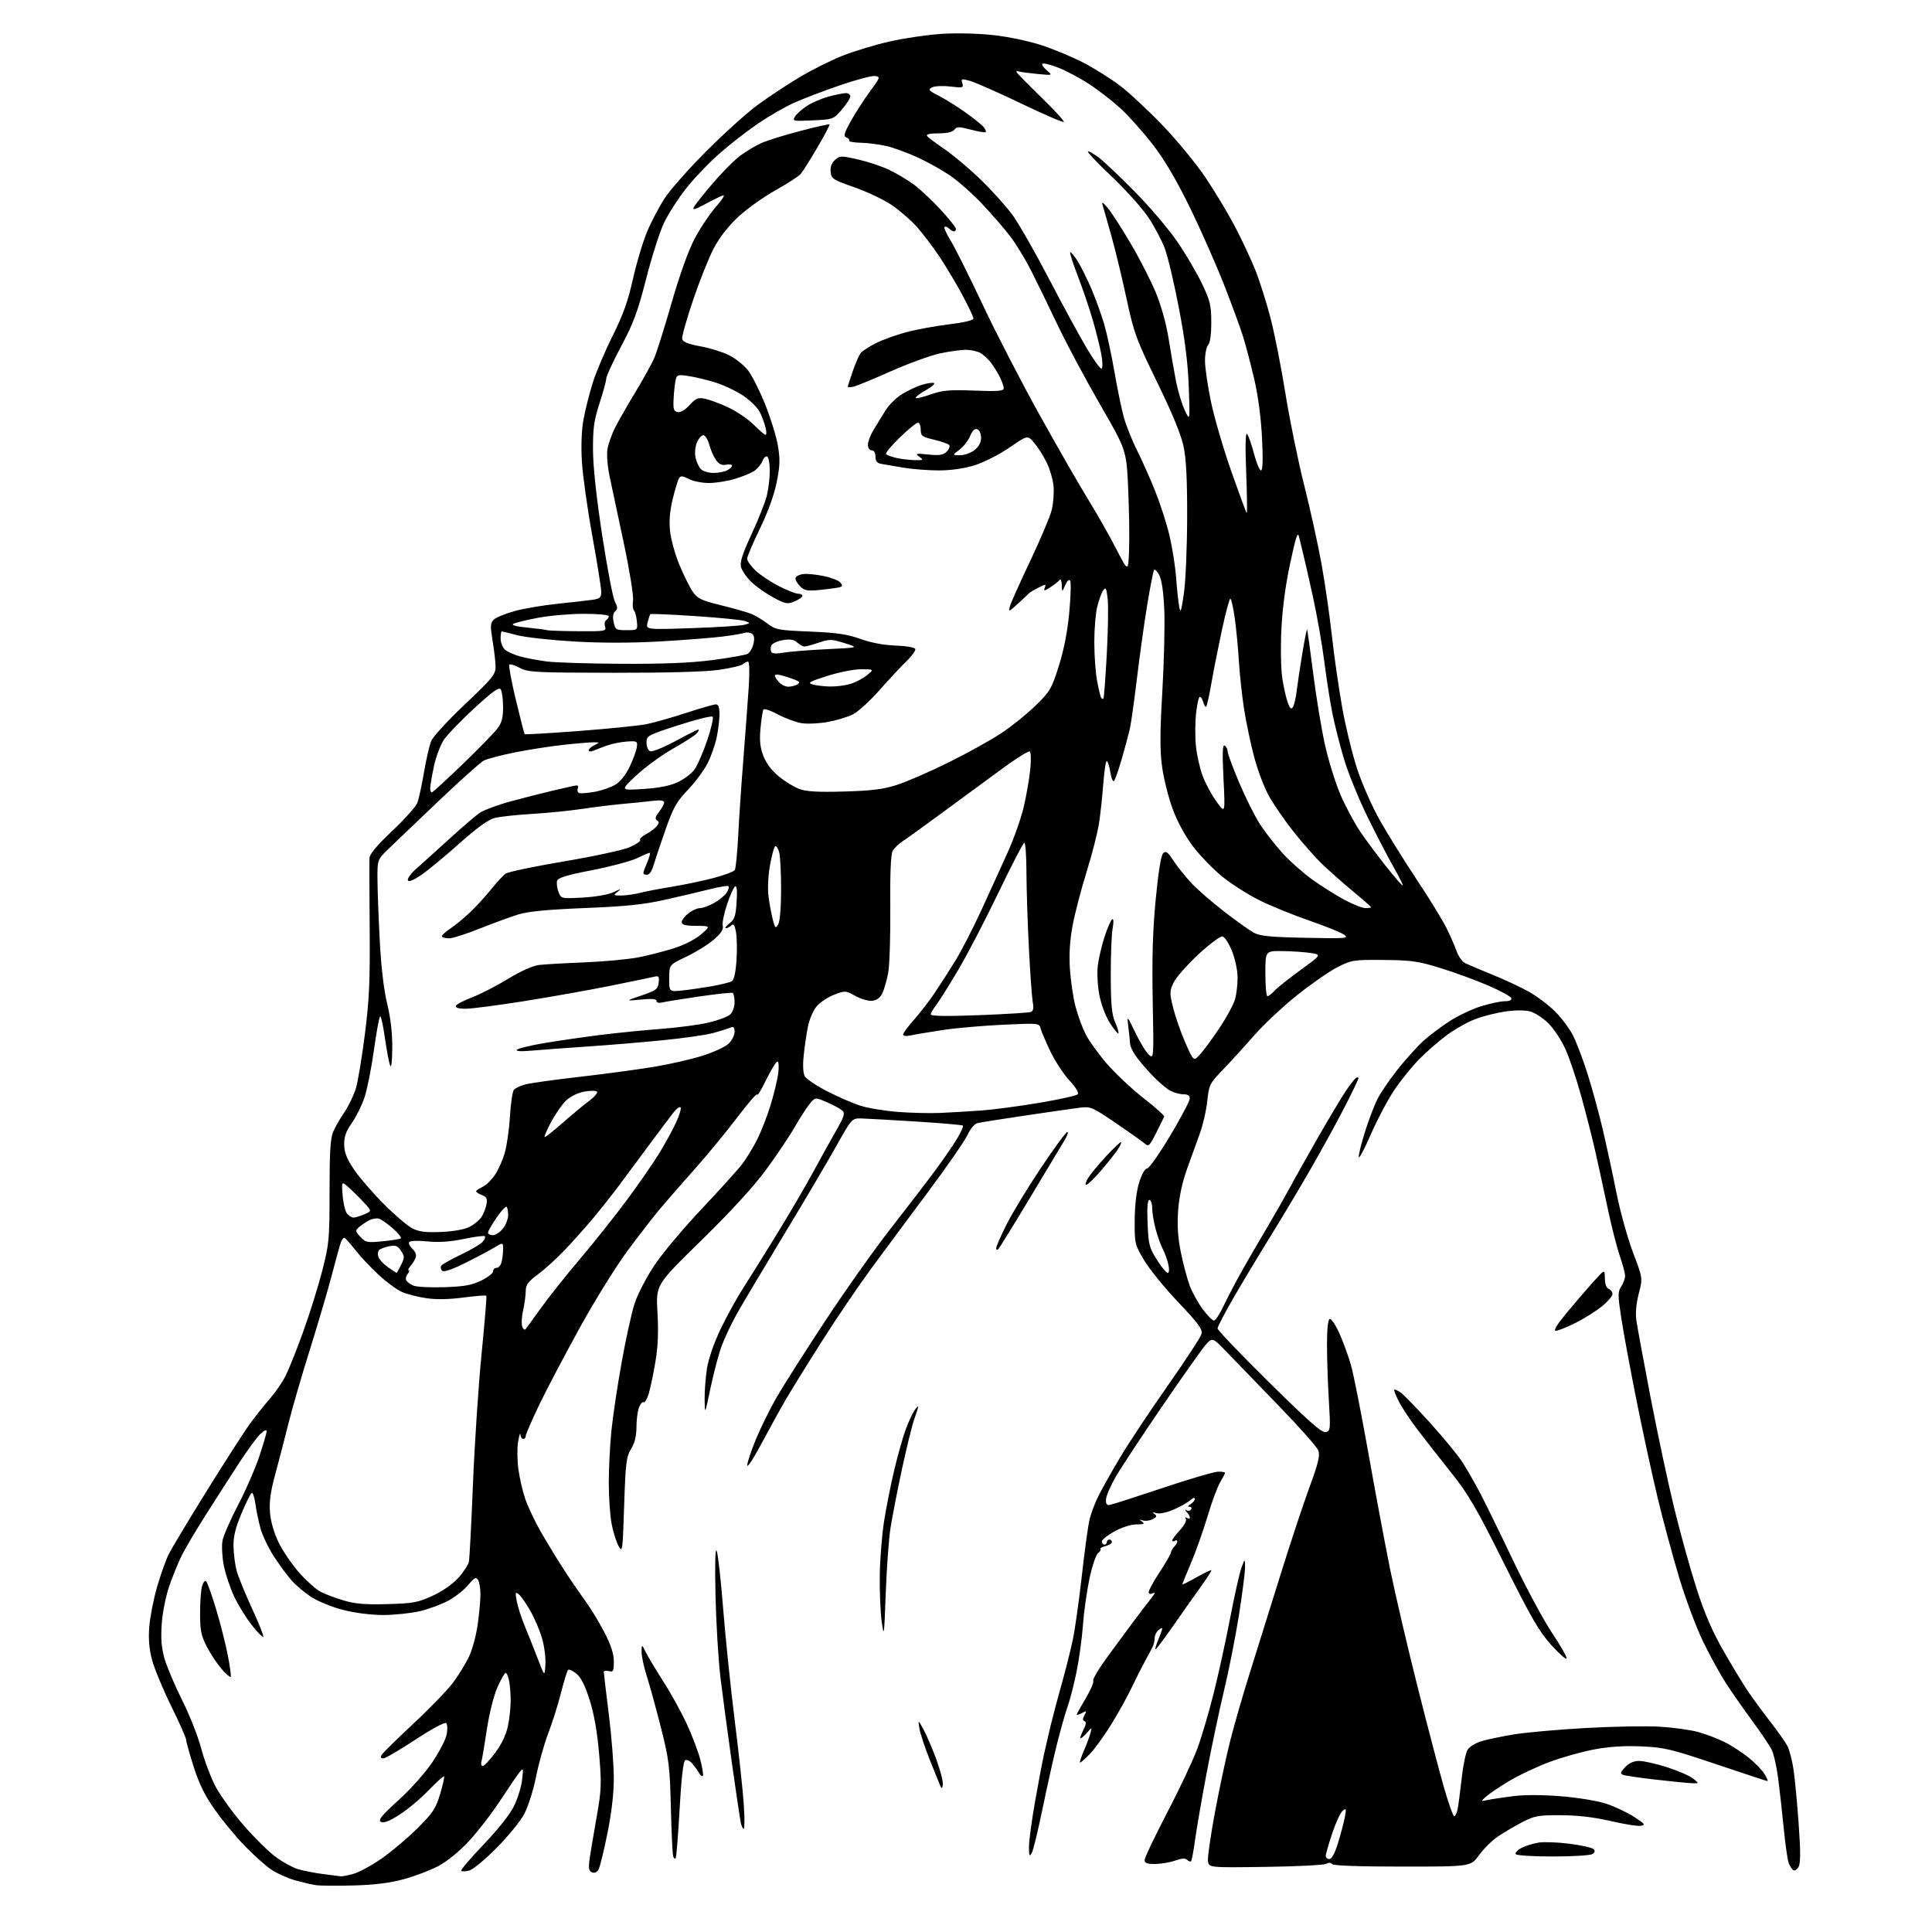 <?xml version="1.0" encoding="UTF-8" standalone="no"?>
<svg 
  version="1.1" 
  xmlns="http://www.w3.org/2000/svg" 
  xmlns:xlink="http://www.w3.org/1999/xlink" 
  xmlns:svg="http://www.w3.org/2000/svg"
  xmlns:rdf="http://www.w3.org/1999/02/22-rdf-syntax-ns#"
  xmlns:cc="http://creativecommons.org/ns#"
  xmlns:dc="http://purl.org/dc/elements/1.1/"
  viewBox="0 0 768 768"
  width="768"
  height="768"
>
<style>svg {background-color: white; }</style>"
<path stroke="none" fill="black" fill-rule="evenodd" d="M140.50,749.50C133.90,749.68 127.15,749.62 125.50,749.37C123.85,749.11 120.05,748.21 117.06,747.37C114.07,746.52 109.79,744.56 107.56,743.00C105.33,741.44 100.73,737.32 97.34,733.83C93.95,730.35 88.67,723.98 85.61,719.68C81.51,713.92 79.25,709.37 77.02,702.42C75.36,697.22 74.00,692.37 74.00,691.62C74.00,690.88 71.31,684.81 68.03,678.14C64.74,671.46 61.32,663.19 60.42,659.75C59.27,655.37 58.95,651.40 59.36,646.47C59.68,642.60 61.08,635.48 62.49,630.65C63.89,625.81 65.98,619.98 67.14,617.68C68.30,615.38 75.12,604.05 82.28,592.50C89.45,580.95 97.12,569.02 99.34,566.00C101.55,562.98 105.12,558.48 107.28,556.00C109.44,553.52 112.24,549.48 113.49,547.00C114.75,544.52 117.87,536.71 120.43,529.64C123.00,522.57 126.42,511.62 128.05,505.32C130.84,494.47 131.00,492.80 131.00,473.55C131.00,457.99 131.34,452.46 132.45,449.87C133.25,448.02 135.29,444.48 136.98,442.00C138.66,439.52 140.70,435.25 141.51,432.50C142.31,429.75 143.91,420.07 145.06,411.00C146.78,397.49 147.12,389.87 146.95,369.00C146.84,354.98 146.80,342.42 146.87,341.11C146.96,339.48 149.84,336.04 155.89,330.34C160.78,325.73 165.26,320.73 165.86,319.23C166.45,317.73 167.65,312.26 168.53,307.07C169.41,301.88 170.71,296.24 171.43,294.52C172.14,292.81 178.18,286.25 184.85,279.95C195.58,269.82 196.98,268.12 196.99,265.19C197.00,263.37 196.48,258.73 195.84,254.88C194.85,248.86 194.90,247.67 196.23,246.34C197.08,245.49 200.81,243.95 204.50,242.93C208.20,241.90 216.02,240.58 221.86,239.98C227.71,239.38 233.96,238.67 235.75,238.40C238.50,237.99 239.00,237.49 239.00,235.20C238.99,233.72 237.40,223.72 235.45,213.00C233.50,202.28 231.64,188.96 231.31,183.40C230.93,176.85 231.17,170.88 232.02,166.40C232.73,162.61 234.38,156.12 235.68,152.00C236.98,147.88 240.51,139.55 243.53,133.50C247.66,125.23 249.66,119.65 251.58,111.03C252.98,104.72 255.50,96.25 257.19,92.21C258.87,88.17 262.07,82.08 264.31,78.68C266.54,75.28 274.03,66.85 280.94,59.93C287.85,53.02 296.88,44.88 301.00,41.84C305.12,38.80 312.55,33.88 317.51,30.89C322.46,27.91 330.31,23.98 334.95,22.14C339.59,20.31 348.04,17.76 353.74,16.47C359.44,15.18 368.69,13.83 374.30,13.46C380.24,13.08 388.89,13.29 395.00,13.97C401.09,14.64 409.25,16.38 414.42,18.10C419.33,19.74 426.75,22.86 430.92,25.04C435.09,27.22 441.48,31.25 445.13,33.99C448.78,36.74 456.45,43.87 462.17,49.85C467.90,55.82 475.58,65.16 479.24,70.61C482.90,76.06 488.14,84.79 490.89,90.01C493.63,95.23 497.27,103.00 498.99,107.29C500.70,111.57 503.41,120.12 505.02,126.29C506.63,132.45 509.32,146.05 510.99,156.50C512.67,166.95 516.03,183.38 518.46,193.00C520.89,202.62 524.01,216.80 525.38,224.50C526.76,232.20 528.61,245.03 529.48,253.00C530.36,260.98 532.21,273.80 533.59,281.50C534.98,289.20 537.68,300.23 539.60,306.00C541.52,311.77 545.56,320.87 548.58,326.21C551.60,331.55 558.18,342.12 563.20,349.69C568.22,357.27 573.55,365.95 575.04,368.98C576.53,372.02 578.33,376.15 579.05,378.17C579.76,380.19 581.28,382.31 582.42,382.87C583.57,383.44 588.45,385.50 593.27,387.46C598.10,389.41 604.63,392.46 607.77,394.23C610.92,396.00 615.60,399.54 618.17,402.09C620.73,404.65 623.94,408.93 625.30,411.62C626.65,414.30 629.20,421.00 630.96,426.50C632.72,432.00 635.44,441.90 637.00,448.50C638.56,455.10 641.05,466.57 642.53,474.00C644.00,481.43 646.97,492.13 649.12,497.80C653.03,508.10 653.03,508.10 651.43,514.26C650.40,518.24 650.07,522.03 650.49,524.96C650.85,527.46 653.39,541.20 656.13,555.50C658.88,569.80 663.11,589.65 665.55,599.62C667.98,609.58 671.99,623.98 674.45,631.62C677.66,641.58 680.72,648.62 685.28,656.55C688.77,662.63 693.15,669.83 695.00,672.55C696.85,675.27 700.79,680.63 703.76,684.45C706.73,688.28 709.78,692.61 710.54,694.08C711.30,695.55 712.36,699.62 712.91,703.12C713.45,706.63 714.38,716.36 714.98,724.75C715.77,735.73 715.77,740.56 714.99,742.03C714.39,743.14 713.44,743.77 712.89,743.43C712.33,743.09 711.50,741.82 711.04,740.61C710.58,739.40 709.70,733.26 709.08,726.96C708.46,720.66 707.46,711.67 706.86,707.00C706.25,702.33 705.08,697.15 704.25,695.50C703.43,693.85 699.93,688.67 696.49,684.00C693.05,679.33 688.34,672.58 686.03,669.00C683.72,665.42 679.65,658.00 676.98,652.50C674.31,647.00 670.06,635.65 667.54,627.28C665.02,618.91 661.19,604.73 659.03,595.78C656.87,586.83 653.08,569.38 650.60,557.00C648.13,544.62 645.38,529.84 644.51,524.13C643.08,514.79 643.07,513.54 644.46,511.42C645.31,510.13 646.00,508.22 646.00,507.19C646.00,506.16 645.07,502.66 643.94,499.41C642.80,496.16 640.58,487.43 639.01,480.00C637.44,472.57 635.24,462.45 634.11,457.50C632.99,452.55 630.51,442.81 628.59,435.85C626.68,428.89 623.80,420.34 622.20,416.85C620.59,413.36 617.57,408.81 615.48,406.75C613.38,404.69 610.16,402.59 608.32,402.08C606.29,401.52 602.45,401.51 598.57,402.06C595.04,402.56 589.66,403.90 586.60,405.05C583.55,406.19 578.43,409.05 575.23,411.41C572.03,413.76 567.05,418.10 564.15,421.04C561.25,423.98 556.76,429.56 554.17,433.44C551.58,437.32 547.45,445.13 544.99,450.78C542.53,456.44 540.36,460.58 540.16,459.98C539.96,459.38 541.02,454.98 542.51,450.20C544.00,445.41 546.28,439.42 547.56,436.87C548.85,434.33 552.55,428.93 555.78,424.87C559.02,420.82 563.58,415.78 565.92,413.67C568.27,411.56 572.93,408.06 576.27,405.90C579.62,403.74 585.25,401.08 588.78,399.99C592.32,398.89 596.55,398.00 598.19,398.00C600.10,398.00 601.02,397.56 600.76,396.77C600.53,396.10 596.38,393.83 591.54,391.74C586.70,389.65 578.18,386.54 572.62,384.82C563.73,382.08 560.99,381.69 550.00,381.60C538.07,381.50 537.24,381.63 531.75,384.42C528.58,386.02 521.38,391.00 515.75,395.49C510.11,399.98 502.38,407.22 498.57,411.57C494.76,415.93 489.16,422.07 486.13,425.22C480.85,430.70 480.59,431.22 479.90,437.76C479.50,441.51 478.18,447.26 476.97,450.54C475.77,453.82 473.46,460.21 471.84,464.75C469.93,470.10 468.70,475.91 468.32,481.29C467.90,487.16 468.23,492.02 469.43,497.94C470.36,502.53 471.96,508.50 472.98,511.20C474.01,513.90 476.35,518.09 478.17,520.52C480.00,522.95 481.98,524.95 482.57,524.97C483.15,524.99 484.95,522.20 486.57,518.77C488.18,515.35 491.68,508.71 494.35,504.02C497.02,499.34 501.34,491.90 503.96,487.50C506.58,483.10 510.42,476.35 512.50,472.50C514.58,468.65 519.80,459.36 524.10,451.86C528.40,444.35 533.32,436.15 535.02,433.63C536.72,431.11 538.53,428.79 539.05,428.47C539.57,428.15 540.00,428.21 540.00,428.62C540.00,429.03 537.68,433.89 534.85,439.43C532.02,444.97 526.10,455.80 521.69,463.50C517.28,471.20 509.77,483.80 505.00,491.50C500.24,499.20 493.56,510.31 490.17,516.20C486.78,522.08 484.00,527.43 484.00,528.09C484.00,528.75 493.24,538.40 504.53,549.54C520.37,565.17 525.51,569.68 527.02,569.29C528.87,568.80 528.93,568.17 528.24,556.64C527.83,549.96 527.50,540.04 527.50,534.59C527.50,528.27 527.90,524.54 528.60,524.30C529.20,524.10 530.94,526.71 532.46,530.09C533.98,533.48 536.06,539.23 537.09,542.88C538.11,546.52 541.19,562.14 543.94,577.58C546.68,593.02 550.56,613.72 552.55,623.58C554.55,633.44 559.53,654.77 563.62,671.00C567.72,687.23 572.48,705.34 574.20,711.25C575.92,717.16 577.66,722.00 578.08,722.00C578.50,722.00 579.10,720.76 579.41,719.25C579.73,717.74 580.45,712.23 581.03,707.02C581.60,701.81 582.69,696.60 583.44,695.46C584.19,694.31 586.67,692.82 588.96,692.13C591.25,691.45 597.03,690.24 601.81,689.45C606.59,688.66 619.50,687.52 630.50,686.90C641.50,686.29 654.77,686.06 660.00,686.40C665.23,686.74 671.92,687.66 674.87,688.45C677.82,689.24 682.55,691.02 685.37,692.41C688.19,693.80 692.59,696.64 695.15,698.72C697.70,700.80 700.54,703.74 701.45,705.25C702.37,706.76 702.88,708.00 702.59,708.00C702.31,708.00 693.17,705.00 682.29,701.33C664.32,695.28 661.58,694.62 652.50,694.22C645.65,693.91 639.70,694.30 633.60,695.45C628.70,696.37 620.70,698.62 615.83,700.46C610.95,702.30 603.91,705.61 600.19,707.82C596.46,710.03 592.31,712.81 590.96,713.99C588.50,716.14 588.50,716.14 591.29,715.54C592.83,715.21 597.38,714.52 601.41,714.01C605.99,713.43 613.20,713.44 620.62,714.05C627.33,714.59 635.16,715.89 638.61,717.04C641.97,718.16 646.92,720.50 649.61,722.25C653.91,725.05 654.22,725.48 652.22,725.79C650.96,725.99 645.56,725.13 640.22,723.88C633.67,722.36 627.23,721.61 620.50,721.58C611.40,721.54 610.01,721.79 605.00,724.40C601.98,725.98 597.61,728.56 595.30,730.14C593.00,731.73 589.66,735.04 587.89,737.51C584.66,742.00 584.66,742.00 557.39,742.00C540.24,742.00 529.89,741.63 529.50,741.00C529.11,740.37 528.24,740.34 527.18,740.90C526.24,741.40 515.36,741.95 502.99,742.12C480.50,742.43 480.50,742.43 480.18,739.71C480.01,738.21 481.27,729.45 482.99,720.24C484.70,711.03 487.42,698.33 489.02,692.00C490.62,685.67 494.20,673.30 496.97,664.50C499.74,655.70 505.16,638.38 509.01,626.00C512.86,613.62 518.03,598.00 520.50,591.29C524.11,581.45 524.79,578.58 524.02,576.55C523.49,575.16 516.61,567.38 508.73,559.26C500.85,551.14 491.60,541.58 488.17,538.00C481.94,531.50 481.94,531.50 479.14,534.75C477.61,536.54 469.82,547.57 461.83,559.25C453.85,570.94 445.63,583.41 443.57,586.96C441.51,590.51 439.75,594.56 439.66,595.96C439.54,597.84 439.94,598.43 441.19,598.22C442.12,598.07 451.57,595.03 462.19,591.48C472.81,587.92 482.74,585.01 484.25,585.01C485.76,585.00 487.00,585.20 487.00,585.44C487.00,585.69 486.11,587.39 485.02,589.24C483.93,591.08 481.71,597.10 480.07,602.60C478.43,608.11 475.50,616.40 473.55,621.03C471.60,625.65 470.00,629.61 470.00,629.82C470.00,630.02 472.52,628.77 475.60,627.03C478.68,625.29 481.35,624.01 481.53,624.19C481.70,624.37 479.97,627.11 477.68,630.27C475.38,633.44 470.38,640.51 466.57,646.00C462.76,651.48 459.49,655.82 459.31,655.64C459.12,655.46 459.65,653.68 460.49,651.69C461.32,649.69 462.00,647.77 462.00,647.41C462.00,647.05 461.32,647.32 460.50,648.00C459.67,648.68 459.00,650.10 459.00,651.14C459.00,652.18 458.61,653.81 458.13,654.76C457.66,655.72 456.28,658.30 455.07,660.50C453.86,662.70 451.59,667.21 450.02,670.53C448.46,673.85 444.85,680.37 442.01,685.03C439.17,689.69 435.22,695.18 433.23,697.23C431.25,699.28 429.48,700.82 429.30,700.64C429.12,700.46 429.83,698.33 430.88,695.90C431.93,693.48 433.08,690.38 433.45,689.00C434.11,686.50 434.11,686.50 432.14,688.75C431.06,689.99 429.90,691.00 429.56,691.00C429.23,691.00 429.69,689.56 430.61,687.79C431.74,685.60 431.91,684.47 431.14,684.21C430.33,683.94 430.31,683.28 431.08,681.84C432.05,680.04 431.96,679.95 430.08,680.96C428.93,681.57 428.00,681.86 428.00,681.61C428.00,681.35 429.61,678.43 431.59,675.12C433.56,671.81 434.91,668.66 434.57,668.12C434.24,667.58 436.88,663.17 440.43,658.32C443.99,653.47 448.83,646.91 451.20,643.75C453.56,640.58 456.29,637.03 457.25,635.85C458.21,634.66 459.00,633.51 459.00,633.29C459.00,633.06 458.58,633.14 458.07,633.46C457.56,633.77 456.91,633.66 456.62,633.20C456.34,632.73 458.16,629.24 460.67,625.43C463.18,621.62 465.32,617.93 465.43,617.24C465.53,616.55 466.16,615.44 466.81,614.79C467.46,614.14 468.00,613.21 468.00,612.74C468.00,612.27 467.55,612.16 467.00,612.50C466.45,612.84 466.00,612.75 466.00,612.31C466.01,611.86 467.38,610.04 469.06,608.24C470.77,606.42 471.80,604.48 471.40,603.84C470.96,603.13 471.13,602.96 471.85,603.40C472.48,603.80 473.00,603.73 473.00,603.26C473.00,602.79 472.44,601.79 471.75,601.05C470.91,600.15 470.88,599.92 471.68,600.37C472.33,600.73 473.14,600.58 473.49,600.02C473.84,599.46 473.53,598.99 472.81,598.97C472.00,598.95 472.17,598.55 473.25,597.92C474.21,597.36 475.00,596.40 475.00,595.80C475.00,595.18 474.21,595.41 473.21,596.31C472.23,597.20 469.29,598.87 466.69,600.02C463.86,601.27 461.05,601.86 459.72,601.49C458.13,601.05 457.89,601.14 458.89,601.83C460.01,602.61 459.88,602.99 458.21,603.89C457.07,604.50 455.32,604.73 454.32,604.40C452.80,603.91 452.75,603.99 454.00,604.89C455.18,605.74 454.70,605.97 451.75,605.98C449.56,605.99 445.93,607.14 443.01,608.75C440.27,610.26 438.02,612.06 438.01,612.75C438.01,613.44 438.45,614.00 439.00,614.00C439.55,614.00 440.00,613.55 440.00,613.00C440.00,612.45 440.45,612.00 441.00,612.00C441.55,612.00 442.00,612.44 442.00,612.98C442.00,613.52 440.85,614.25 439.45,614.60C438.05,614.95 437.15,615.48 437.44,615.77C437.73,616.06 437.30,616.80 436.49,617.40C435.67,618.01 434.14,622.55 433.09,627.50C432.04,632.45 430.86,640.77 430.49,646.00C430.11,651.23 428.97,659.55 427.96,664.50C426.95,669.45 425.40,675.52 424.51,678.00C423.63,680.48 421.76,687.00 420.36,692.50C418.96,698.00 416.32,709.79 414.49,718.69C412.66,727.60 410.69,735.70 410.11,736.69C409.26,738.16 409.06,737.72 409.03,734.28C409.01,731.96 410.09,723.86 411.43,716.28C412.76,708.70 414.36,700.25 414.97,697.50C415.58,694.75 416.78,689.58 417.63,686.00C418.49,682.42 420.46,675.00 422.01,669.50C423.56,664.00 425.55,656.12 426.42,652.00C427.30,647.88 428.91,636.49 430.01,626.71C431.11,616.92 432.47,606.88 433.03,604.38C433.58,601.89 435.21,597.52 436.64,594.68C438.07,591.83 441.91,585.00 445.17,579.50C448.43,574.00 456.93,561.17 464.07,551.00C471.21,540.83 477.31,531.49 477.63,530.26C478.10,528.45 476.36,526.08 468.35,517.63C462.93,511.91 456.81,504.37 454.75,500.89C451.10,494.72 451.00,494.28 451.06,485.02C451.10,478.96 451.75,473.50 452.85,470.00C453.86,466.76 455.15,464.50 455.98,464.50C456.75,464.50 460.87,458.65 465.14,451.50C469.41,444.35 472.92,437.71 472.95,436.75C472.99,435.53 472.23,435.00 470.45,435.00C469.05,435.00 466.69,434.36 465.20,433.58C463.72,432.80 460.43,429.98 457.90,427.33C455.38,424.67 452.40,421.15 451.30,419.50C450.19,417.85 449.26,415.82 449.24,415.00C449.21,414.18 448.91,411.25 448.57,408.50C447.95,403.50 447.95,403.50 451.32,410.50C453.18,414.35 455.59,418.29 456.68,419.25C458.65,421.00 458.66,420.87 458.22,397.75C457.90,380.90 458.23,369.83 459.41,357.52C460.44,346.76 461.52,340.06 462.35,339.22C463.44,338.13 464.15,338.62 466.44,342.08C467.96,344.39 471.07,348.30 473.35,350.78C475.63,353.27 481.53,358.42 486.45,362.23C491.37,366.03 496.77,369.89 498.45,370.80C500.87,372.10 505.14,372.52 519.00,372.79C535.20,373.11 536.34,373.02 534.30,371.55C533.09,370.67 526.88,368.16 520.49,365.96C514.11,363.75 505.23,360.15 500.76,357.94C496.29,355.73 489.62,351.49 485.94,348.52C482.25,345.54 476.94,340.05 474.13,336.30C470.97,332.10 467.90,326.40 466.08,321.38C464.46,316.91 462.60,309.49 461.96,304.88C461.06,298.41 461.07,291.61 462.04,275.00C462.73,263.18 463.08,248.55 462.82,242.50C462.52,235.37 461.81,230.48 460.82,228.61C459.98,227.02 459.05,226.12 458.74,226.61C458.44,227.10 457.26,233.12 456.11,240.00C454.96,246.88 453.11,260.10 451.99,269.39C450.87,278.68 449.57,287.90 449.10,289.89C448.64,291.87 447.23,297.10 445.97,301.50C444.70,305.90 443.31,309.91 442.87,310.41C442.43,310.91 441.77,309.44 441.41,307.14C441.04,304.84 440.41,302.75 440.01,302.51C439.61,302.26 438.98,306.21 438.60,311.28C438.22,316.35 437.45,323.56 436.87,327.30C436.30,331.04 434.08,339.70 431.95,346.54C429.82,353.38 427.32,362.92 426.41,367.74C425.28,373.73 424.93,379.21 425.30,385.06C425.60,389.76 426.59,396.48 427.50,399.99C428.40,403.49 430.23,408.49 431.54,411.09C432.86,413.69 436.68,418.99 440.02,422.87C443.37,426.74 449.93,432.90 454.60,436.55C459.28,440.20 462.97,443.49 462.80,443.86C462.64,444.22 461.20,447.12 459.62,450.30C457.03,455.46 456.56,455.92 455.12,454.64C454.23,453.85 449.05,450.18 443.62,446.48C434.13,440.02 433.55,439.78 429.12,440.34C426.58,440.66 416.85,442.06 407.50,443.45C398.15,444.83 389.60,446.19 388.50,446.47C387.38,446.76 385.65,448.84 384.58,451.18C383.52,453.49 376.55,463.57 369.08,473.59C361.61,483.60 351.40,497.37 346.39,504.17C341.38,510.97 332.57,523.95 326.81,533.02C321.05,542.08 314.51,552.65 312.28,556.50C310.04,560.35 305.70,568.23 302.62,574.00C299.55,579.77 297.03,583.60 297.03,582.50C297.04,581.40 298.57,576.78 300.45,572.22C302.32,567.67 305.98,560.25 308.57,555.72C311.16,551.20 319.80,537.60 327.76,525.50C335.72,513.40 347.51,496.75 353.96,488.50C360.41,480.25 368.47,469.72 371.88,465.11C375.29,460.49 379.24,454.73 380.66,452.31C382.08,449.89 383.03,447.70 382.77,447.44C382.52,447.18 374.25,446.46 364.40,445.84C354.56,445.22 344.73,444.67 342.57,444.61C338.64,444.50 338.64,444.50 332.37,455.70C328.92,461.86 319.49,477.84 311.40,491.20C303.31,504.57 294.99,518.55 292.91,522.27C290.83,526.00 288.15,531.63 286.97,534.77C285.78,537.92 283.77,545.45 282.49,551.50C280.18,562.50 280.18,562.50 280.10,556.50C280.05,553.20 280.47,547.58 281.03,544.00C281.65,540.07 283.81,533.83 286.50,528.22C288.94,523.11 293.05,515.69 295.62,511.72C298.19,507.75 304.42,497.75 309.47,489.50C314.51,481.25 320.82,470.45 323.48,465.50C326.14,460.55 330.10,453.41 332.27,449.64C335.56,443.91 335.99,442.57 334.86,441.50C334.11,440.80 331.40,439.32 328.84,438.21C324.17,436.19 324.17,436.19 322.22,438.34C321.15,439.53 318.41,443.74 316.12,447.69C313.84,451.65 308.55,459.53 304.37,465.19C299.48,471.82 290.32,481.80 278.73,493.13C260.70,510.76 260.70,510.76 261.35,521.63C261.81,529.22 261.57,535.12 260.56,541.19C259.77,545.97 258.57,551.69 257.91,553.91C257.25,556.12 256.32,557.70 255.85,557.41C255.38,557.12 254.55,558.06 254.00,559.50C253.45,560.95 253.00,564.46 253.00,567.32C252.99,570.84 252.31,573.62 250.86,575.99C248.96,579.12 248.67,581.50 248.11,598.49C247.51,616.89 247.44,617.40 245.84,614.48C244.93,612.82 243.69,608.80 243.09,605.55C242.49,602.29 242.00,595.04 242.00,589.42C242.00,583.81 242.46,574.55 243.03,568.86C243.60,563.16 245.44,550.85 247.12,541.50C248.80,532.15 251.13,521.59 252.30,518.04C253.47,514.49 256.97,507.74 260.09,503.04C263.21,498.34 271.71,488.20 278.99,480.50C286.27,472.80 293.57,464.70 295.21,462.50C296.85,460.30 299.44,456.02 300.98,453.00C302.51,449.98 304.88,443.90 306.25,439.50C307.61,435.10 309.01,429.36 309.35,426.75C309.70,424.03 309.56,422.00 309.03,422.00C308.51,422.00 306.50,425.26 304.56,429.25C302.62,433.24 301.03,435.87 301.02,435.10C301.01,434.32 297.46,438.37 293.14,444.10C288.82,449.82 281.06,459.24 275.89,465.04C270.73,470.83 264.51,477.96 262.08,480.87C259.65,483.79 254.03,491.05 249.58,497.02C245.14,502.98 236.69,516.55 230.81,527.18C224.94,537.81 217.63,551.67 214.57,558.00C211.52,564.33 209.01,570.06 209.01,570.75C209.00,571.44 208.55,572.00 208.00,572.00C207.45,572.00 206.94,571.21 206.87,570.25C206.81,569.29 206.40,570.52 205.97,573.00C205.54,575.48 205.58,580.42 206.06,584.00C206.54,587.58 207.79,592.98 208.85,596.00C209.90,599.02 212.62,604.75 214.88,608.72C217.14,612.68 221.10,619.21 223.68,623.22C226.26,627.22 230.18,632.98 232.40,636.00C234.62,639.02 238.14,644.79 240.22,648.80C242.90,653.98 244.00,657.38 244.00,660.46C244.00,664.32 243.77,664.75 242.00,664.29C240.90,664.00 240.01,664.16 240.01,664.63C240.02,665.11 240.92,672.67 242.01,681.44C243.11,690.21 244.00,701.62 244.00,706.81C244.00,712.95 243.11,720.62 241.47,728.75C240.08,735.62 238.50,742.07 237.95,743.09C237.35,744.22 236.36,744.69 235.37,744.31C234.14,743.84 233.89,742.77 234.30,739.60C234.59,737.34 235.83,729.88 237.05,723.00C239.08,711.55 239.18,709.40 238.18,697.45C237.45,688.71 236.22,681.60 234.45,675.95C232.61,670.07 230.99,666.84 229.15,665.32C227.69,664.13 226.20,663.45 225.82,663.82C225.45,664.20 224.17,668.33 222.99,673.00C221.80,677.67 219.53,684.88 217.94,689.00C216.35,693.12 214.18,700.88 213.10,706.23C211.99,711.75 209.93,718.23 208.32,721.21C206.77,724.10 201.81,730.17 197.29,734.70C192.78,739.23 187.92,743.23 186.50,743.59C185.07,743.95 183.65,743.99 183.34,743.68C183.03,743.36 187.03,738.67 192.23,733.23C197.96,727.25 202.72,721.22 204.33,717.93C205.79,714.94 207.24,710.25 207.55,707.50C208.09,702.78 208.03,702.61 206.51,704.50C205.63,705.60 202.19,710.64 198.88,715.71C195.56,720.78 189.99,728.01 186.49,731.78C182.65,735.93 177.84,739.87 174.32,741.75C171.12,743.45 164.90,745.82 160.50,747.01C154.95,748.52 148.83,749.28 140.50,749.50zM135.50,745.87C136.05,745.93 138.30,745.49 140.50,744.88C142.70,744.27 147.71,741.55 151.64,738.84C155.57,736.12 161.97,730.73 165.87,726.85C172.06,720.70 173.22,718.96 174.95,713.20C176.04,709.57 176.74,706.40 176.50,706.17C176.27,705.94 173.48,708.45 170.29,711.75C167.11,715.05 161.91,719.40 158.73,721.41C154.70,723.98 152.51,724.82 151.42,724.22C150.20,723.53 151.63,721.77 158.42,715.60C163.25,711.21 169.11,704.63 171.93,700.41C174.68,696.31 177.22,691.36 177.58,689.40C177.95,687.45 177.85,685.45 177.37,684.97C176.85,684.45 171.71,687.22 165.14,691.54C158.90,695.64 153.14,699.00 152.35,699.00C151.39,699.00 151.17,698.52 151.70,697.61C152.14,696.84 157.82,691.25 164.32,685.19C170.83,679.13 177.93,671.78 180.11,668.86C182.29,665.93 185.14,661.28 186.45,658.52C187.76,655.76 189.31,649.98 189.91,645.67C190.51,641.37 190.99,635.98 190.98,633.68C190.98,631.38 190.54,628.83 190.01,628.00C189.22,626.76 188.55,627.12 186.13,630.03C184.53,631.98 180.99,634.78 178.27,636.26C175.55,637.74 170.44,639.63 166.91,640.46C163.39,641.29 156.86,641.98 152.41,641.99C147.54,641.99 141.20,641.20 136.50,640.00C132.19,638.90 126.51,636.61 123.86,634.91C121.22,633.22 117.62,630.19 115.86,628.19C114.10,626.19 110.93,621.86 108.80,618.57C106.68,615.28 104.31,610.32 103.55,607.55C102.78,604.77 101.87,600.35 101.51,597.73C101.16,595.11 100.49,593.20 100.03,593.48C99.56,593.77 97.72,597.49 95.94,601.75C93.55,607.47 92.73,610.88 92.82,614.78C92.88,617.68 93.43,621.95 94.04,624.28C94.65,626.60 97.40,633.38 100.15,639.34C102.90,645.30 104.93,650.40 104.66,650.67C104.39,650.94 102.34,648.85 100.11,646.02C97.87,643.19 94.72,638.09 93.11,634.69C91.49,631.28 89.63,625.71 88.96,622.30C88.30,618.89 88.07,614.45 88.45,612.44C88.82,610.43 91.59,604.09 94.59,598.37C97.60,592.64 101.39,583.96 103.03,579.08C104.66,574.20 106.00,569.63 106.00,568.93C106.00,568.17 105.00,568.59 103.55,569.96C102.20,571.23 98.42,576.37 95.16,581.38C91.90,586.40 86.00,595.58 82.06,601.78C78.11,607.99 73.75,615.32 72.37,618.08C70.98,620.83 68.72,626.33 67.35,630.29C65.90,634.47 64.61,640.88 64.29,645.55C63.88,651.53 64.18,655.12 65.46,659.51C66.41,662.76 69.56,670.17 72.46,675.96C75.37,681.76 78.75,690.33 79.97,695.00C81.20,699.67 83.74,706.46 85.63,710.07C87.52,713.69 92.59,720.70 96.91,725.65C101.22,730.60 106.94,736.24 109.63,738.19C112.31,740.14 116.15,742.27 118.17,742.92C120.19,743.57 124.69,744.47 128.17,744.93C131.65,745.38 134.95,745.80 135.50,745.87zM459.25,740.96C455.98,740.99 455.00,740.63 455.00,739.37C455.00,738.48 459.02,730.04 463.93,720.62C468.85,711.21 474.25,699.74 475.95,695.14C477.64,690.55 480.57,680.65 482.45,673.14C484.33,665.64 487.28,652.17 489.00,643.22C490.72,634.27 492.74,625.27 493.49,623.22C494.86,619.50 494.86,619.50 494.93,622.87C494.97,624.72 493.87,633.34 492.50,642.02C491.12,650.70 488.44,664.25 486.54,672.15C484.65,680.04 481.53,694.83 479.62,705.00C477.70,715.17 475.65,727.07 475.05,731.43C474.46,735.79 473.74,739.59 473.47,739.87C473.19,740.14 472.50,739.90 471.92,739.32C471.20,738.60 469.75,738.68 467.19,739.59C465.16,740.32 461.59,740.93 459.25,740.96zM268.57,738.76C268.28,739.05 267.84,738.66 267.59,737.89C267.34,737.13 266.92,728.40 266.68,718.50C266.26,702.00 265.93,699.34 262.67,686.50C260.71,678.80 258.19,669.63 257.06,666.12C255.93,662.61 255.02,658.34 255.04,656.62C255.08,653.50 255.08,653.50 256.84,657.00C257.80,658.92 260.93,664.13 263.78,668.57C266.63,673.01 270.73,680.43 272.90,685.07C275.06,689.71 277.53,696.18 278.38,699.46C279.22,702.73 279.68,705.66 279.38,705.95C279.09,706.24 278.45,705.77 277.96,704.90C277.48,704.03 276.27,702.35 275.29,701.17C274.26,699.93 273.01,699.33 272.34,699.76C271.60,700.24 270.81,707.25 270.14,719.37C269.56,729.75 268.86,738.48 268.57,738.76zM528.46,739.00C529.38,739.00 530.65,736.64 531.89,732.61C532.98,729.09 534.19,724.48 534.59,722.36C535.24,718.90 535.15,718.64 533.71,719.83C532.83,720.55 530.96,724.61 529.56,728.83C528.15,733.05 527.00,737.07 527.00,737.75C527.00,738.44 527.66,739.00 528.46,739.00zM617.31,737.98C609.33,737.99 602.86,737.58 602.53,737.04C602.20,736.52 603.25,735.40 604.86,734.57C606.47,733.74 609.52,732.79 611.65,732.45C613.77,732.12 619.30,732.33 623.95,732.92C628.59,733.51 632.86,734.46 633.44,735.04C634.16,735.76 634.03,736.37 632.99,737.03C632.17,737.55 625.11,737.98 617.31,737.98zM295.67,727.00C295.32,727.00 294.80,725.99 294.51,724.75C294.23,723.51 292.63,712.83 290.96,701.00C289.29,689.17 287.25,673.88 286.41,667.00C285.58,660.12 284.69,645.50 284.43,634.50C284.14,621.87 284.30,615.24 284.89,616.50C285.40,617.60 286.56,627.95 287.47,639.50C288.38,651.05 290.45,671.06 292.07,683.98C293.69,696.89 295.31,711.85 295.66,717.23C296.01,722.60 296.02,727.00 295.67,727.00zM374.79,709.41C374.55,711.02 374.33,711.15 373.82,710.00C373.46,709.17 371.55,704.45 369.58,699.51C367.61,694.56 365.76,688.93 365.46,687.01C364.92,683.50 364.92,683.50 367.11,687.50C368.32,689.70 370.61,695.06 372.21,699.41C373.80,703.76 374.96,708.26 374.79,709.41zM672.50,708.85C670.85,708.79 664.39,708.15 658.14,707.43C651.90,706.72 646.09,705.87 645.24,705.54C643.95,705.04 644.07,704.55 646.02,702.47C647.58,700.82 649.43,700.00 651.62,700.00C653.42,700.00 658.41,701.13 662.70,702.50C666.99,703.88 671.62,705.89 673.00,706.98C675.50,708.96 675.50,708.96 672.50,708.85zM191.90,702.00C192.47,702.00 194.70,699.64 196.86,696.75C199.37,693.39 201.18,689.59 201.89,686.20C202.50,683.29 203.00,678.73 203.00,676.08C203.00,673.42 202.72,669.84 202.38,668.12C202.03,666.41 201.42,665.00 201.01,665.00C200.61,665.00 199.13,667.59 197.73,670.75C196.26,674.07 194.49,681.14 193.53,687.50C192.63,693.55 191.65,699.29 191.37,700.25C191.09,701.21 191.33,702.00 191.90,702.00zM91.72,666.62C91.47,666.86 89.86,665.46 88.13,663.50C86.41,661.53 83.77,657.58 82.28,654.71C79.99,650.33 79.55,648.23 79.53,641.50C79.51,637.10 79.86,632.20 80.31,630.61C80.77,628.95 81.48,628.09 81.97,628.61C82.44,629.10 84.19,634.00 85.85,639.50C87.52,645.00 89.62,653.25 90.52,657.83C91.43,662.42 91.96,666.37 91.72,666.62zM216.81,661.70C216.98,659.06 216.38,654.39 215.49,651.32C214.60,648.25 212.52,643.35 210.88,640.45C209.24,637.54 207.18,634.56 206.29,633.83C204.85,632.63 204.76,632.90 205.42,636.50C205.82,638.70 207.28,643.20 208.65,646.50C210.02,649.80 212.35,655.65 213.82,659.50C216.50,666.50 216.50,666.50 216.81,661.70zM622.74,659.27C622.56,659.82 619.81,657.40 616.63,653.89C611.85,648.60 608.62,643.03 597.89,621.50C586.93,599.51 583.70,593.96 576.95,585.50C572.56,580.00 566.57,572.35 563.63,568.50C560.70,564.65 557.30,559.54 556.08,557.15C554.86,554.76 554.03,552.64 554.24,552.43C554.45,552.22 555.61,552.74 556.82,553.58C558.03,554.43 563.36,559.93 568.67,565.81C573.99,571.69 579.76,578.75 581.50,581.50C583.25,584.25 586.33,589.65 588.36,593.50C590.38,597.35 596.27,609.37 601.44,620.22C606.61,631.07 613.59,644.06 616.96,649.10C620.33,654.13 622.93,658.71 622.74,659.27zM352.09,633.50C351.47,650.51 351.38,651.11 350.48,644.50C349.96,640.65 349.62,632.25 349.73,625.84C349.83,619.42 350.62,609.75 351.49,604.34C352.35,598.93 354.18,589.77 355.56,584.00C356.94,578.23 358.96,571.08 360.07,568.12C361.17,565.16 362.73,561.80 363.53,560.65C364.34,559.50 365.00,558.82 365.00,559.15C365.00,559.48 364.30,561.72 363.44,564.12C362.58,566.53 360.38,575.48 358.54,584.01C356.71,592.54 354.65,603.11 353.97,607.51C353.30,611.90 352.45,623.60 352.09,633.50zM154.00,637.66C164.29,637.37 166.18,637.02 172.00,634.33C175.88,632.54 180.00,629.67 182.22,627.19C184.27,624.91 186.15,622.03 186.40,620.78C186.65,619.52 187.39,605.45 188.03,589.50C188.68,573.55 190.22,550.38 191.45,538.00C192.68,525.62 193.53,515.31 193.33,515.07C193.14,514.84 189.04,515.16 184.24,515.79C178.55,516.54 173.41,516.63 169.50,516.06C166.20,515.57 161.85,514.46 159.83,513.60C157.81,512.74 153.53,509.59 150.33,506.59C147.12,503.60 142.93,499.11 141.00,496.61C139.07,494.12 137.21,492.06 136.86,492.04C136.50,492.02 135.91,492.79 135.53,493.75C135.16,494.71 133.57,500.45 132.00,506.50C130.43,512.55 126.46,526.05 123.18,536.50C119.91,546.95 116.05,560.23 114.62,566.00C113.19,571.77 110.85,580.77 109.43,586.00C107.50,593.09 106.97,596.99 107.34,601.36C107.65,605.05 108.95,609.48 110.86,613.36C112.53,616.74 116.21,622.10 119.05,625.28C121.89,628.46 125.63,631.80 127.36,632.71C129.09,633.62 133.20,635.18 136.50,636.17C141.15,637.57 145.09,637.90 154.00,637.66zM208.93,528.35C209.33,527.88 212.07,524.12 215.00,520.00C217.94,515.88 224.93,507.10 230.52,500.50C236.11,493.90 244.52,483.32 249.21,477.00C253.89,470.68 259.66,462.35 262.02,458.50C264.38,454.65 267.41,449.11 268.76,446.19C270.10,443.26 270.90,440.57 270.53,440.20C270.17,439.83 268.98,440.65 267.90,442.01C266.82,443.38 262.59,449.00 258.50,454.50C254.42,460.00 248.92,467.41 246.29,470.97C243.65,474.52 238.84,480.60 235.60,484.47C232.35,488.33 227.18,494.12 224.10,497.32C221.02,500.52 216.36,504.72 213.75,506.65C209.84,509.55 209.00,510.73 208.98,513.34C208.96,515.08 208.50,518.46 207.94,520.87C207.39,523.27 207.22,526.12 207.57,527.22C207.92,528.31 208.53,528.82 208.93,528.35zM618.46,529.00C617.40,529.00 618.90,526.55 622.88,521.75C626.19,517.76 630.93,512.25 633.41,509.50C637.91,504.50 637.91,504.50 637.96,508.14C637.98,510.43 638.56,512.00 639.50,512.36C640.33,512.68 641.00,513.60 641.00,514.40C641.00,515.21 639.09,517.42 636.75,519.32C634.41,521.21 629.70,524.17 626.28,525.88C622.86,527.60 619.34,529.00 618.46,529.00zM176.50,511.68C184.45,511.43 187.48,510.90 191.25,509.07C193.86,507.81 196.00,506.15 196.00,505.39C196.00,504.63 196.62,504.00 197.38,504.00C198.14,504.00 199.04,502.99 199.37,501.75C199.70,500.51 199.98,498.22 199.99,496.65C200.00,493.80 200.00,493.80 196.25,496.06C194.19,497.30 188.95,500.07 184.61,502.21C179.52,504.73 176.37,505.77 175.74,505.14C175.21,504.61 175.06,503.72 175.40,503.16C175.75,502.60 179.30,500.59 183.29,498.70C187.28,496.80 191.16,494.51 191.92,493.60C192.67,492.69 193.04,491.71 192.75,491.41C192.45,491.12 188.67,491.61 184.35,492.51C178.94,493.63 174.43,493.93 169.86,493.48C165.96,493.09 162.99,493.21 162.64,493.78C162.31,494.30 162.91,495.51 163.96,496.46C165.07,497.46 165.62,498.88 165.28,499.84C164.96,500.75 164.02,502.29 163.19,503.25C162.37,504.21 162.04,505.00 162.47,505.00C162.90,505.00 162.70,505.66 162.04,506.46C161.37,507.26 161.14,508.41 161.52,509.03C161.89,509.64 163.17,510.55 164.35,511.06C165.53,511.57 171.00,511.85 176.50,511.68zM157.66,506.00C157.77,506.00 158.56,504.58 159.43,502.83C160.87,499.94 160.87,499.45 159.41,497.23C158.09,495.21 157.28,494.89 154.69,495.41C152.97,495.76 151.17,496.43 150.68,496.92C150.20,497.40 150.08,498.63 150.41,499.65C150.75,500.67 152.47,502.51 154.25,503.75C156.02,504.99 157.56,506.00 157.66,506.00zM464.17,506.00C464.76,506.00 464.88,504.71 464.46,502.75C464.07,500.96 463.07,498.15 462.22,496.50C461.38,494.85 460.09,491.25 459.36,488.50C458.62,485.75 458.02,482.04 458.01,480.25C458.01,478.46 457.51,477.00 456.90,477.00C456.16,477.00 455.93,479.98 456.18,486.25C456.52,494.67 456.85,495.97 459.86,500.75C461.68,503.64 463.62,506.00 464.17,506.00zM396.91,496.45C396.34,497.04 396.00,496.94 396.00,496.18C396.00,495.51 397.86,491.25 400.13,486.73C402.40,482.20 408.55,472.09 413.79,464.25C419.03,456.41 423.74,450.00 424.24,450.00C424.75,450.00 424.28,451.46 423.19,453.25C422.11,455.04 415.96,465.27 409.52,476.00C403.08,486.73 397.40,495.93 396.91,496.45zM152.00,493.44C155.57,493.09 158.86,492.57 159.31,492.30C159.75,492.03 158.40,490.30 156.31,488.44C154.21,486.59 151.73,484.81 150.79,484.48C149.85,484.16 148.05,484.42 146.79,485.07C145.53,485.72 143.72,486.93 142.77,487.76C141.15,489.18 141.18,489.41 143.27,491.68C145.33,493.90 145.99,494.04 152.00,493.44zM195.93,491.00C196.99,491.00 198.79,489.81 199.93,488.37C201.07,486.92 202.00,484.52 202.00,483.03C202.00,481.55 201.72,480.06 201.39,479.72C201.05,479.38 199.25,481.32 197.39,484.03C195.52,486.74 194.00,489.41 194.00,489.98C194.00,490.54 194.87,491.00 195.93,491.00zM175.50,489.72C180.44,489.49 184.74,488.70 186.74,487.66C188.52,486.72 190.63,484.96 191.43,483.73C192.23,482.50 193.11,480.24 193.38,478.70C193.80,476.39 193.44,475.74 191.30,474.93C189.88,474.39 189.00,473.66 189.34,473.32C189.69,472.98 190.97,472.20 192.20,471.59C193.43,470.97 195.47,468.94 196.73,467.07C197.99,465.21 199.72,461.39 200.57,458.59C201.42,455.79 202.38,449.23 202.69,444.00C203.01,438.77 203.71,433.94 204.25,433.26C204.79,432.57 206.87,431.58 208.87,431.06C210.86,430.53 220.82,429.15 231.00,427.99C241.18,426.82 254.47,425.02 260.55,423.98C266.63,422.95 275.12,420.99 279.41,419.62C283.71,418.26 288.29,416.13 289.61,414.90C290.92,413.66 292.00,411.56 292.00,410.22C292.00,408.28 291.64,407.94 290.25,408.53C289.29,408.94 286.25,409.90 283.50,410.65C280.75,411.40 271.75,412.69 263.50,413.51C255.25,414.33 241.94,415.44 233.92,415.98C225.90,416.51 216.00,417.25 211.92,417.60C207.07,418.03 204.85,417.92 205.50,417.27C206.05,416.73 211.00,415.54 216.50,414.62C222.00,413.70 231.90,412.26 238.50,411.43C245.10,410.60 255.97,409.51 262.65,409.01C269.33,408.50 277.86,407.38 281.61,406.51C285.35,405.64 289.22,404.20 290.21,403.31C291.24,402.38 292.00,400.29 292.00,398.40C292.00,396.60 291.66,394.93 291.25,394.70C290.84,394.47 284.88,395.11 278.00,396.11C271.12,397.11 264.49,398.18 263.25,398.49C261.90,398.82 261.00,398.58 261.00,397.89C261.00,397.08 259.13,396.92 254.75,397.34C248.50,397.93 248.50,397.93 255.00,395.72C260.80,393.74 261.54,393.19 261.83,390.62C262.12,388.05 261.91,387.80 259.83,388.31C258.55,388.62 250.75,390.23 242.50,391.90C234.25,393.56 218.91,396.29 208.42,397.96C197.92,399.63 187.42,401.00 185.09,401.00C182.39,401.00 180.97,400.59 181.21,399.88C181.41,399.26 184.26,397.75 187.54,396.51C190.82,395.27 197.25,391.97 201.84,389.18C207.02,386.01 211.74,383.91 214.34,383.59C216.63,383.32 224.80,382.85 232.50,382.55C240.20,382.24 249.88,381.33 254.00,380.52C258.12,379.70 264.57,378.03 268.32,376.81C272.23,375.54 276.71,373.20 278.82,371.34C282.50,368.08 282.50,368.08 276.75,368.04C272.45,368.01 271.00,367.64 271.00,366.57C271.00,365.79 272.19,364.21 273.63,363.07C275.08,361.93 277.16,361.00 278.25,361.00C279.34,361.00 281.89,360.07 283.92,358.92C285.95,357.78 288.18,355.94 288.88,354.83C289.57,353.72 289.90,352.57 289.61,352.27C289.31,351.98 286.02,352.51 282.29,353.45C278.55,354.39 270.55,356.28 264.50,357.64C255.92,359.57 248.88,360.30 232.50,360.96C217.61,361.57 209.90,362.31 206.00,363.52C202.97,364.46 196.10,366.97 190.73,369.11C185.36,371.25 179.92,373.00 178.65,373.00C177.37,373.00 176.05,372.72 175.71,372.38C175.37,372.03 176.75,370.64 178.79,369.28C180.83,367.92 184.46,364.94 186.87,362.65C189.27,360.37 193.03,356.26 195.23,353.51C197.43,350.77 200.03,347.96 201.01,347.28C201.99,346.59 212.40,344.41 224.15,342.43C235.89,340.45 247.63,337.92 250.24,336.80C252.84,335.68 254.74,334.39 254.45,333.93C254.17,333.46 255.22,332.42 256.79,331.61C258.36,330.80 260.26,329.39 261.01,328.49C262.06,327.22 262.09,326.68 261.16,326.10C260.26,325.54 260.47,324.68 261.97,322.76C263.09,321.35 264.00,319.65 264.00,319.00C264.00,318.17 262.57,317.98 259.25,318.38C256.64,318.70 251.35,319.23 247.50,319.57C243.65,319.91 236.45,320.79 231.50,321.54C226.55,322.29 217.55,323.19 211.50,323.54C205.45,323.90 198.79,324.62 196.70,325.14C194.08,325.81 189.63,329.02 182.32,335.54C176.51,340.73 169.67,346.35 167.14,348.03C164.06,350.07 162.39,350.68 162.12,349.87C161.90,349.20 163.47,347.10 165.61,345.21C167.75,343.32 173.55,338.09 178.50,333.58C183.45,329.07 188.85,324.42 190.50,323.24C192.15,322.07 198.00,319.90 203.50,318.42C209.00,316.95 216.20,315.12 219.50,314.35C222.80,313.59 226.57,312.73 227.88,312.43C229.69,312.02 230.12,312.25 229.68,313.38C229.37,314.20 229.64,315.05 230.28,315.26C230.92,315.47 233.70,315.24 236.47,314.74C239.24,314.24 242.94,312.95 244.70,311.87C246.66,310.66 248.86,307.87 250.35,304.70C251.70,301.84 252.96,298.38 253.15,297.00C253.48,294.63 253.27,294.51 249.19,294.77C246.82,294.93 243.22,295.65 241.19,296.39C239.16,297.13 236.71,298.06 235.75,298.47C234.79,298.88 234.00,298.78 234.00,298.26C234.00,297.74 235.01,296.82 236.25,296.22C238.50,295.14 238.50,295.14 236.21,295.07C234.95,295.03 229.55,295.48 224.21,296.06C218.87,296.64 210.04,298.01 204.59,299.11C199.14,300.21 193.62,301.66 192.33,302.34C191.03,303.01 183.13,310.08 174.76,318.03C166.39,325.99 157.40,334.57 154.77,337.11C150.00,341.71 150.00,341.71 150.05,349.61C150.07,353.95 150.49,364.93 150.96,374.00C151.52,384.56 152.58,393.56 153.91,399.00C155.27,404.56 155.97,410.61 155.93,416.50C155.89,422.09 155.57,424.74 155.07,423.50C154.63,422.40 153.71,417.56 153.03,412.75C152.35,407.94 151.50,404.00 151.15,404.00C150.79,404.00 149.67,409.96 148.67,417.25C147.66,424.54 145.97,433.08 144.91,436.22C143.86,439.37 141.59,443.94 139.88,446.37C137.54,449.68 136.78,451.84 136.82,454.98C136.86,458.12 137.84,460.60 140.68,464.84C142.78,467.95 148.09,474.12 152.50,478.55C156.90,482.98 162.07,487.39 164.00,488.34C166.69,489.67 169.36,489.99 175.50,489.72zM140.51,484.00C141.20,484.00 143.13,483.43 144.80,482.73C147.83,481.45 147.83,481.45 144.63,477.98C142.86,476.06 140.15,473.38 138.59,472.00C135.75,469.50 135.75,469.50 136.20,475.19C136.45,478.32 137.24,481.58 137.95,482.44C138.66,483.30 139.81,484.00 140.51,484.00zM431.80,471.00C431.25,471.00 431.64,469.69 432.65,468.10C433.67,466.50 436.85,462.68 439.72,459.60C442.59,456.52 445.23,454.00 445.59,454.00C445.94,454.00 445.43,455.24 444.46,456.75C443.49,458.26 440.46,462.09 437.75,465.25C435.03,468.41 432.35,471.00 431.80,471.00zM216.56,452.00C216.93,452.00 220.22,449.38 223.87,446.18C227.51,442.98 232.21,439.09 234.30,437.53C236.38,435.97 237.73,434.35 237.30,433.92C236.86,433.50 234.56,433.51 232.18,433.95C229.67,434.42 226.67,435.90 225.01,437.49C223.44,438.99 220.75,442.87 219.02,446.11C217.30,449.35 216.19,452.00 216.56,452.00zM374.00,442.40C378.12,442.20 385.32,441.78 390.00,441.45C394.68,441.12 405.00,439.76 412.95,438.42C420.90,437.09 427.84,435.56 428.37,435.03C428.98,434.42 427.79,432.41 425.10,429.50C422.78,426.98 419.39,421.81 417.57,418.01C415.75,414.20 414.00,410.10 413.68,408.89C413.11,406.71 412.97,406.69 398.80,407.34C390.94,407.70 380.23,408.64 375.00,409.42C369.77,410.20 364.04,411.16 362.25,411.55C360.25,411.98 359.00,411.86 359.00,411.23C359.00,410.67 360.95,408.03 363.33,405.36C365.71,402.69 369.47,397.80 371.69,394.50C373.91,391.20 377.64,385.37 379.98,381.55C382.31,377.72 386.93,368.72 390.23,361.55C393.53,354.37 398.22,344.07 400.66,338.65C403.09,333.23 405.94,325.13 406.98,320.65C408.02,316.17 409.17,309.52 409.54,305.87C409.91,302.23 409.82,299.01 409.35,298.72C408.88,298.43 404.23,301.31 399.00,305.12C393.77,308.93 383.20,316.69 375.50,322.37C367.80,328.04 360.24,333.50 358.71,334.49C357.17,335.47 355.42,337.21 354.82,338.34C354.10,339.68 353.78,347.57 353.90,360.95C354.00,372.25 353.62,383.91 353.05,386.85C352.48,389.79 351.45,393.39 350.75,394.85C349.92,396.59 348.54,397.61 346.75,397.82C345.23,397.99 342.24,397.14 340.05,395.91C336.19,393.74 336.01,393.73 331.58,395.42C329.09,396.37 325.95,398.46 324.60,400.06C323.25,401.67 321.69,405.33 321.13,408.24C320.57,411.13 319.82,416.27 319.47,419.65C319.08,423.34 319.25,426.60 319.88,427.77C320.46,428.86 324.43,431.54 328.72,433.75C333.00,435.95 338.92,438.54 341.87,439.50C344.83,440.46 351.58,441.58 356.87,442.00C362.17,442.41 369.88,442.59 374.00,442.40zM477.36,418.77C478.94,416.97 482.42,412.19 485.09,408.15C487.77,404.11 490.42,399.16 490.97,397.15C491.53,395.14 491.98,391.25 491.96,388.50C491.95,385.70 490.96,381.09 489.72,378.01C488.49,375.00 486.80,372.39 485.95,372.23C485.10,372.07 480.77,375.31 476.33,379.43C471.89,383.56 467.48,388.58 466.52,390.60C464.90,394.01 464.89,394.71 466.36,400.67C467.23,404.19 469.41,410.44 471.22,414.55C474.50,422.04 474.50,422.04 477.36,418.77zM444.56,410.77C444.31,411.02 442.78,409.14 441.16,406.59C439.47,403.92 437.69,399.18 436.99,395.43C436.29,391.73 436.04,386.65 436.41,383.70C436.78,380.84 437.99,375.69 439.11,372.26C440.24,368.83 441.58,365.76 442.10,365.44C442.68,365.08 442.75,366.51 442.27,369.18C441.85,371.55 441.52,380.02 441.55,388.00C441.58,399.45 441.95,403.32 443.31,406.40C444.25,408.55 444.82,410.51 444.56,410.77zM389.16,403.55C399.69,403.14 408.96,402.57 409.74,402.27C410.77,401.87 411.00,400.79 410.54,398.38C410.20,396.54 409.50,386.82 408.99,376.77C408.48,366.72 408.04,353.21 408.03,346.75C408.01,340.29 407.64,335.00 407.20,335.00C406.76,335.00 402.15,343.88 396.95,354.73C391.75,365.58 384.48,379.55 380.78,385.78C377.09,392.01 373.15,398.26 372.03,399.68C370.91,401.11 370.00,402.72 370.00,403.27C370.00,403.93 376.53,404.03 389.16,403.55zM503.85,396.00C504.31,396.00 505.55,395.05 506.60,393.88C507.64,392.72 512.30,389.01 516.94,385.63C525.38,379.50 525.38,379.50 520.94,378.82C518.50,378.45 513.46,378.11 509.75,378.07C503.00,378.00 503.00,378.00 503.00,387.00C503.00,391.95 503.38,396.00 503.85,396.00zM271.25,393.73C274.14,393.42 279.45,392.65 283.05,392.02C286.65,391.38 290.21,390.49 290.94,390.03C291.80,389.51 292.46,386.45 292.77,381.68C293.04,377.55 292.94,372.49 292.56,370.45C292.04,367.69 291.57,367.03 290.73,367.87C290.11,368.49 289.13,368.99 288.55,368.98C287.97,368.97 288.60,368.11 289.95,367.08C292.01,365.49 292.46,364.15 292.82,358.46C293.11,353.93 292.91,351.94 292.20,352.37C291.63,352.73 290.18,355.97 288.98,359.57C287.78,363.17 287.03,366.99 287.31,368.06C287.67,369.45 286.63,371.02 283.66,373.58C281.37,375.55 276.47,378.58 272.77,380.33C266.04,383.50 266.04,383.50 266.02,388.89C266.00,394.28 266.00,394.28 271.25,393.73zM309.34,367.46C310.04,366.28 310.49,360.75 310.50,353.50C310.50,346.90 310.15,340.24 309.72,338.71C309.29,337.17 308.58,336.14 308.14,336.41C307.70,336.69 306.77,340.08 306.08,343.96C305.35,348.03 305.10,353.24 305.49,356.26C305.86,359.14 306.62,363.28 307.17,365.46C308.10,369.05 308.29,369.24 309.34,367.46zM542.75,360.98C543.99,360.99 545.00,360.84 545.00,360.63C545.00,360.43 541.74,357.56 537.75,354.25C533.76,350.94 528.23,346.04 525.46,343.37C522.69,340.69 517.59,334.90 514.12,330.50C510.65,326.10 506.30,319.78 504.44,316.46C502.59,313.14 499.94,306.17 498.56,300.96C497.18,295.76 495.38,287.23 494.56,282.00C493.74,276.77 492.81,268.23 492.49,263.00C492.18,257.77 491.43,250.01 490.84,245.75C490.24,241.49 489.45,238.00 489.07,238.00C488.70,238.00 487.16,243.74 485.66,250.75C484.16,257.76 482.28,267.28 481.49,271.90C480.69,276.51 479.79,280.54 479.48,280.85C479.17,281.16 478.66,280.42 478.34,279.21C478.03,277.99 477.41,277.00 476.96,277.00C476.52,277.00 475.84,279.97 475.45,283.60C475.06,287.23 475.04,293.11 475.41,296.65C475.77,300.20 476.96,305.48 478.05,308.39C479.13,311.30 481.61,315.89 483.54,318.59C487.05,323.50 487.05,323.50 486.36,309.59C485.85,299.15 485.97,295.86 486.84,296.40C487.48,296.80 488.00,297.82 488.00,298.68C488.00,299.53 490.06,305.12 492.58,311.09C495.10,317.06 498.85,324.54 500.91,327.72C502.97,330.90 507.06,336.11 509.98,339.31C512.91,342.51 518.22,347.20 521.77,349.73C525.33,352.27 530.99,355.83 534.37,357.65C537.74,359.47 541.51,360.96 542.75,360.98zM231.81,356.78C237.03,356.48 241.97,355.60 244.03,354.59C246.82,353.23 247.12,353.21 245.56,354.45C243.71,355.93 243.78,356.00 247.06,355.98C248.95,355.96 252.30,355.48 254.50,354.91C256.70,354.34 262.38,353.25 267.12,352.49C271.86,351.72 279.25,350.18 283.56,349.05C287.86,347.92 291.71,346.48 292.10,345.84C292.49,345.20 293.10,339.01 293.45,332.09C293.80,325.16 294.73,311.40 295.52,301.50C296.30,291.60 297.25,278.89 297.62,273.25C298.02,267.02 297.92,263.00 297.34,263.00C296.82,263.00 295.95,263.45 295.40,264.00C294.84,264.56 290.59,265.57 285.95,266.25C280.46,267.05 265.69,267.47 243.82,267.44C212.68,267.39 209.87,267.25 206.61,265.49C204.67,264.44 202.80,263.86 202.46,264.20C202.13,264.54 203.29,270.82 205.05,278.16C206.81,285.50 208.39,291.66 208.56,291.84C208.72,292.03 218.45,291.46 230.18,290.58C241.91,289.69 253.97,288.47 257.00,287.86C260.02,287.25 267.14,285.23 272.81,283.37C278.48,281.52 283.76,280.00 284.56,280.00C285.57,280.00 286.00,281.18 286.00,283.95C286.00,286.12 285.49,290.29 284.88,293.20C284.26,296.12 282.63,300.73 281.26,303.45C279.89,306.17 276.38,310.90 273.46,313.96C268.90,318.74 267.64,320.99 264.48,330.01C262.46,335.78 260.32,342.15 259.72,344.17C258.99,346.63 258.07,347.81 256.94,347.72C255.37,347.60 255.38,347.28 257.09,343.30C258.10,340.93 258.64,339.00 258.28,339.00C257.92,339.00 255.63,339.97 253.17,341.16C250.72,342.34 242.70,344.48 235.35,345.91C225.47,347.82 221.84,348.92 221.46,350.12C221.18,351.01 221.42,352.98 222.00,354.51C223.05,357.27 223.05,357.27 231.81,356.78zM557.59,352.00C557.90,352.00 556.29,348.74 554.01,344.75C551.73,340.76 547.00,331.65 543.50,324.50C540.01,317.35 535.81,307.00 534.19,301.50C532.56,296.00 530.51,287.90 529.63,283.50C528.75,279.10 527.31,269.89 526.44,263.04C525.56,256.18 523.55,244.71 521.98,237.54C520.41,230.37 518.67,222.70 518.11,220.50C517.56,218.30 516.80,215.15 516.43,213.50C515.87,211.07 515.19,213.06 512.85,224.00C510.97,232.80 509.75,242.03 509.36,250.50C509.01,257.92 509.20,266.29 509.79,270.00C510.36,273.57 511.34,277.83 511.97,279.47C512.85,281.75 513.32,282.11 513.99,281.01C514.47,280.23 515.14,277.32 515.47,274.55C515.80,271.77 516.80,265.11 517.69,259.74C518.58,254.37 519.43,250.10 519.58,250.24C519.72,250.39 520.81,258.16 521.99,267.51C523.17,276.85 525.27,289.66 526.67,295.96C528.06,302.26 530.85,311.26 532.88,315.96C534.91,320.66 538.45,327.25 540.74,330.62C543.03,333.99 547.63,340.18 550.96,344.37C554.30,348.57 557.28,352.00 557.59,352.00zM171.64,315.00C171.99,315.00 177.50,309.96 183.89,303.79C190.27,297.63 196.51,291.24 197.75,289.60C199.46,287.33 200.00,285.28 199.98,281.06C199.98,278.00 199.57,274.86 199.08,274.09C198.38,272.99 196.06,274.63 188.66,281.43C183.43,286.24 177.98,291.86 176.56,293.92C175.13,295.97 173.31,300.77 172.50,304.58C171.69,308.38 171.03,312.29 171.02,313.25C171.01,314.21 171.29,315.00 171.64,315.00zM335.50,314.64C346.40,314.34 351.05,313.76 356.50,312.02C360.35,310.80 369.60,306.78 377.05,303.09C384.51,299.41 393.96,294.16 398.05,291.44C402.15,288.72 408.27,283.80 411.65,280.50C417.37,274.92 418.02,273.82 420.88,264.80C422.91,258.39 424.33,251.16 425.04,243.54C425.63,237.19 425.80,231.48 425.41,230.86C424.98,230.16 424.22,230.83 423.44,232.61C422.16,235.50 422.16,235.50 422.07,232.50C422.01,230.85 421.64,229.96 421.23,230.52C420.83,231.09 419.19,232.38 417.60,233.40C415.07,235.01 414.77,235.04 415.32,233.61C415.90,232.10 415.70,232.10 412.72,233.63C410.95,234.54 409.27,235.55 408.98,235.89C408.69,236.23 406.73,238.07 404.61,240.00C400.97,243.32 400.81,243.37 401.46,241.00C401.84,239.62 405.47,231.53 409.52,223.00C413.57,214.47 417.42,205.35 418.07,202.73C418.72,200.10 419.04,195.80 418.79,193.17C418.54,190.53 417.28,186.27 415.99,183.69C414.70,181.11 412.49,177.64 411.07,175.98C408.50,172.96 408.50,172.96 401.22,177.95C397.13,180.75 391.04,183.83 387.36,184.97C383.22,186.25 378.00,187.00 373.26,187.00C369.12,187.00 362.75,186.51 359.12,185.91C355.48,185.31 351.49,184.63 350.25,184.39C348.64,184.08 348.00,183.26 348.00,181.48C348.00,179.94 347.43,179.00 346.50,179.00C345.61,179.00 345.01,178.09 345.02,176.75C345.03,175.51 346.04,172.86 347.27,170.85C348.49,168.84 350.60,165.41 351.95,163.23C353.29,161.05 356.22,158.13 358.45,156.75C360.68,155.37 364.19,153.70 366.26,153.04C368.33,152.38 370.56,152.02 371.22,152.24C371.88,152.46 370.52,153.70 368.21,155.00C365.89,156.30 364.00,157.71 364.00,158.13C364.00,158.55 366.59,157.98 369.75,156.86C374.64,155.14 377.26,154.90 387.25,155.27C396.89,155.64 399.00,155.46 399.00,154.31C399.00,153.53 398.26,151.46 397.36,149.70C396.46,147.94 394.84,145.38 393.77,144.00C392.71,142.62 390.86,140.95 389.67,140.29C388.47,139.62 385.93,139.06 384.00,139.05C382.07,139.04 377.45,139.68 373.72,140.47C369.98,141.26 361.21,144.45 354.22,147.55C347.22,150.66 340.49,153.43 339.25,153.71C338.01,154.00 337.00,154.03 337.00,153.77C337.00,153.52 337.90,150.70 338.99,147.52C340.09,144.33 341.53,141.07 342.18,140.28C342.84,139.49 345.51,137.76 348.13,136.44C350.74,135.11 356.17,133.15 360.19,132.07C364.21,130.99 371.89,129.58 377.25,128.93C383.14,128.22 386.99,127.31 386.98,126.63C386.97,126.01 384.96,121.76 382.50,117.18C380.04,112.60 375.89,105.67 373.28,101.77C370.66,97.87 366.60,92.55 364.25,89.93C361.90,87.32 357.39,83.46 354.24,81.35C351.08,79.25 344.45,76.12 339.50,74.40C331.12,71.48 330.48,71.06 330.20,68.33C330.00,66.38 330.58,64.79 331.91,63.58C333.81,61.86 334.29,61.85 340.97,63.36C344.84,64.23 350.39,66.07 353.29,67.44C356.19,68.81 360.59,71.41 363.08,73.22C365.57,75.02 370.39,79.53 373.80,83.22C377.21,86.92 380.00,90.41 380.00,90.97C380.00,91.54 379.64,92.00 379.20,92.00C378.76,92.00 377.87,91.47 377.22,90.82C376.57,90.17 375.77,89.89 375.46,90.21C375.14,90.52 376.29,93.06 378.00,95.84C379.71,98.62 385.41,110.03 390.67,121.20C395.92,132.36 406.10,152.07 413.29,165.00C420.48,177.93 429.17,193.05 432.60,198.61C436.03,204.16 441.01,212.94 443.67,218.11C448.50,227.50 448.50,227.50 448.83,218.50C449.01,213.55 448.84,202.63 448.47,194.23C447.79,178.96 447.79,178.96 437.26,160.73C431.47,150.70 423.84,136.43 420.32,129.00C416.80,121.58 412.09,111.90 409.85,107.50C407.62,103.10 403.92,97.04 401.64,94.03C399.36,91.02 394.35,85.23 390.50,81.15C386.65,77.07 380.85,71.94 377.62,69.74C374.39,67.55 368.54,64.29 364.62,62.50C360.70,60.71 355.20,58.71 352.39,58.06C349.58,57.40 345.00,56.81 342.20,56.74C339.40,56.68 337.31,56.30 337.55,55.92C337.79,55.53 337.31,54.95 336.47,54.63C335.22,54.15 335.50,53.06 338.15,48.27C339.90,45.10 343.31,39.80 345.72,36.50C349.97,30.70 350.04,30.49 347.79,30.21C346.52,30.05 340.14,31.75 333.61,34.00C327.09,36.25 318.95,39.36 315.52,40.92C312.09,42.47 305.84,46.07 301.63,48.91C297.42,51.75 290.54,57.07 286.35,60.73C282.15,64.39 276.11,70.67 272.91,74.69C269.71,78.72 265.70,84.95 263.98,88.54C262.26,92.14 259.07,102.13 256.87,110.75C253.57,123.74 251.87,128.35 246.94,137.61C243.67,143.76 241.00,149.53 241.00,150.44C241.00,151.35 239.80,155.78 238.33,160.30C236.10,167.16 235.68,170.22 235.73,179.00C235.78,185.73 237.10,197.93 239.41,213.00C241.40,225.93 243.66,237.71 244.43,239.19C245.58,241.39 245.60,242.09 244.55,242.96C243.70,243.67 243.48,245.13 243.92,247.27C244.55,250.33 244.82,250.50 249.04,250.50C253.50,250.50 253.50,250.50 253.17,247.00C252.98,245.07 252.46,243.11 252.00,242.63C251.54,242.15 251.38,240.35 251.65,238.63C251.91,236.91 250.27,226.74 247.99,216.00C245.72,205.28 243.18,193.35 242.35,189.50C241.52,185.65 241.12,180.78 241.45,178.67C241.78,176.56 243.16,172.64 244.52,169.96C245.88,167.28 249.53,160.91 252.63,155.79C255.73,150.68 259.09,144.59 260.10,142.26C261.10,139.93 264.20,130.08 266.98,120.37C270.04,109.69 273.60,99.72 276.00,95.11C278.18,90.93 282.03,85.14 284.56,82.25C287.21,79.22 288.38,77.29 287.33,77.68C286.32,78.05 283.12,79.63 280.21,81.19C276.04,83.42 275.12,83.65 275.87,82.26C276.39,81.29 279.81,76.99 283.47,72.71C287.13,68.43 292.01,63.53 294.31,61.84C296.62,60.14 300.36,57.91 302.64,56.88C304.92,55.85 311.88,53.68 318.11,52.06C324.35,50.44 329.59,49.26 329.77,49.44C329.95,49.62 327.77,53.76 324.91,58.63C322.06,63.51 319.07,68.26 318.27,69.18C317.47,70.11 312.94,73.03 308.19,75.68C303.45,78.33 296.80,83.09 293.41,86.25C289.48,89.91 285.97,94.44 283.71,98.75C281.77,102.46 278.08,111.69 275.52,119.26C272.95,126.83 271.00,133.78 271.18,134.70C271.42,135.92 273.39,136.73 278.40,137.66C282.19,138.35 287.34,139.96 289.84,141.21C292.35,142.47 295.69,145.13 297.27,147.12C298.85,149.11 301.92,155.18 304.11,160.62C306.29,166.05 308.59,173.46 309.21,177.09C310.15,182.51 310.07,185.09 308.74,191.72C307.71,196.82 305.26,203.59 302.06,210.18C299.28,215.91 297.00,221.27 297.00,222.10C297.00,222.93 298.46,225.01 300.25,226.73C302.04,228.44 306.19,231.23 309.47,232.92C312.76,234.61 316.24,236.00 317.22,236.00C318.20,236.00 319.00,236.40 319.00,236.88C319.00,237.36 317.58,238.34 315.85,239.06C312.98,240.25 312.25,240.12 307.35,237.47C304.41,235.87 300.47,233.09 298.60,231.27C296.74,229.46 294.92,226.81 294.56,225.38C294.07,223.45 295.18,220.04 298.85,212.14C301.56,206.29 304.29,199.39 304.89,196.81C305.50,194.23 306.00,189.87 306.00,187.12C306.00,184.37 305.55,181.84 305.00,181.50C304.45,181.16 303.59,181.95 303.09,183.27C302.59,184.58 301.09,186.36 299.76,187.24C298.43,188.11 294.94,189.54 291.99,190.41C289.05,191.28 284.45,192.00 281.77,192.00C279.09,192.00 275.51,191.28 273.82,190.41C271.31,189.11 270.58,189.06 269.92,190.13C269.47,190.85 268.35,194.54 267.42,198.32C266.27,203.04 265.93,207.07 266.36,211.14C266.70,214.41 268.37,220.43 270.07,224.52C271.77,228.61 274.14,233.39 275.33,235.15C277.22,237.93 278.66,238.63 286.50,240.57C291.45,241.79 296.85,243.32 298.50,243.97C300.14,244.61 303.07,246.34 305.00,247.82C308.29,250.34 309.32,250.53 322.00,251.06C332.68,251.51 336.86,252.12 342.00,253.98C346.11,255.47 351.25,256.44 355.98,256.62C360.33,256.78 363.62,257.36 363.84,258.01C364.04,258.62 362.47,260.79 360.35,262.84C358.23,264.88 353.42,270.04 349.66,274.30C345.91,278.56 341.16,282.90 339.11,283.94C337.06,284.99 332.55,286.36 329.07,286.99C325.59,287.62 320.89,287.83 318.62,287.47C316.36,287.10 312.14,285.54 309.25,284.00C306.36,282.45 303.76,281.58 303.47,282.06C303.17,282.53 302.66,285.85 302.32,289.44C301.86,294.36 302.14,297.07 303.44,300.48C304.54,303.37 306.76,306.31 309.58,308.62C312.00,310.61 315.68,312.86 317.74,313.63C320.53,314.67 325.13,314.94 335.50,314.64zM255.74,313.63C262.04,313.22 266.41,312.35 269.50,310.89C271.99,309.72 274.97,307.45 276.11,305.84C277.25,304.24 279.51,299.04 281.13,294.29C282.74,289.55 283.71,285.32 283.28,284.90C282.85,284.48 276.76,285.99 269.75,288.26C257.38,292.26 257.00,292.47 257.00,295.22C257.00,296.81 257.65,298.31 258.48,298.63C259.30,298.94 263.79,297.13 268.47,294.60C273.15,292.07 277.27,290.00 277.61,290.00C277.96,290.00 277.70,290.66 277.04,291.46C276.37,292.26 272.15,294.99 267.66,297.53C263.17,300.06 256.57,304.86 253.00,308.19C246.50,314.24 246.50,314.24 255.74,313.63zM438.62,277.72C438.84,277.49 439.45,269.57 439.96,260.12C440.48,250.68 440.63,240.70 440.31,237.95C439.80,233.66 439.55,233.21 438.51,234.73C437.85,235.70 436.79,238.61 436.16,241.19C435.52,243.77 435.00,250.10 435.00,255.26C435.00,260.41 435.49,267.30 436.10,270.57C436.70,273.83 437.42,276.87 437.70,277.32C437.97,277.77 438.39,277.95 438.62,277.72zM313.40,272.98C314.56,272.98 316.16,272.55 316.97,272.04C318.14,271.30 317.88,270.91 315.67,270.07C314.15,269.49 311.81,268.74 310.46,268.40C309.11,268.06 308.00,268.13 308.00,268.56C308.00,268.99 308.74,270.17 309.65,271.17C310.57,272.18 312.25,272.99 313.40,272.98zM329.88,272.90C332.30,272.96 335.96,272.49 338.03,271.87C340.09,271.26 343.07,269.70 344.64,268.41C347.50,266.07 347.50,266.07 342.41,266.04C339.56,266.02 333.63,267.18 328.91,268.68C321.78,270.95 320.88,271.46 323.00,272.08C324.38,272.48 327.47,272.85 329.88,272.90zM247.16,263.87C263.71,263.96 274.52,263.52 283.16,262.40C289.95,261.52 296.25,260.40 297.17,259.91C298.09,259.42 299.15,257.61 299.53,255.88C300.00,253.72 299.80,252.48 298.86,251.89C298.11,251.41 296.84,251.26 296.03,251.56C295.23,251.86 291.22,252.53 287.14,253.05C283.05,253.56 271.90,254.43 262.35,254.98C251.01,255.63 239.18,255.64 228.24,255.01C219.03,254.47 208.89,253.35 205.70,252.52C202.51,251.68 199.70,251.00 199.45,251.00C199.20,251.00 199.00,252.28 199.00,253.85C199.00,255.41 199.79,257.39 200.75,258.25C201.71,259.11 204.47,260.34 206.89,260.98C209.30,261.63 214.03,262.51 217.39,262.95C220.75,263.39 234.15,263.80 247.16,263.87zM311.38,259.45C313.64,259.04 321.35,258.41 328.50,258.07C341.50,257.45 341.50,257.45 335.80,255.67C330.54,254.03 329.74,254.01 325.51,255.44C322.99,256.30 320.42,257.00 319.79,257.00C319.17,257.00 317.86,256.28 316.89,255.40C315.58,254.21 314.11,253.98 311.14,254.48C308.95,254.85 306.89,255.83 306.58,256.66C306.26,257.50 306.28,258.64 306.62,259.20C307.01,259.83 308.82,259.93 311.38,259.45zM229.82,250.92C240.53,251.00 241.10,250.90 240.53,249.08C240.19,248.03 240.39,246.88 240.96,246.53C241.53,246.17 242.00,245.46 242.00,244.94C242.00,244.42 237.62,244.00 232.11,244.00C226.67,244.00 218.46,244.71 213.87,245.58C209.28,246.45 204.87,247.53 204.07,247.98C203.14,248.50 205.15,249.05 209.55,249.47C213.37,249.85 216.95,250.31 217.50,250.50C218.05,250.69 223.59,250.88 229.82,250.92zM275.10,249.69C285.22,249.34 294.59,248.74 295.93,248.36C298.33,247.68 298.34,247.67 296.19,246.88C295.00,246.44 286.13,245.55 276.47,244.91C266.82,244.27 258.75,243.92 258.54,244.13C258.33,244.33 257.83,245.81 257.43,247.41C256.70,250.32 256.70,250.32 275.10,249.69zM470.60,236.00C471.29,231.32 471.88,217.82 471.91,206.00C471.95,190.75 471.54,182.46 470.50,177.50C469.52,172.83 466.03,164.34 460.01,152.00C451.68,134.91 450.75,132.39 447.88,119.00C446.18,111.03 443.46,99.78 441.85,94.00C440.24,88.22 438.64,82.60 438.29,81.50C437.85,80.08 438.42,80.39 440.29,82.59C441.73,84.29 445.82,90.62 449.38,96.65C452.94,102.68 457.46,111.50 459.43,116.25C461.60,121.50 463.62,128.76 464.56,134.70C465.42,140.09 466.72,147.65 467.47,151.50C468.21,155.35 469.77,160.53 470.93,163.00C473.04,167.50 473.04,167.50 472.56,154.00C472.22,144.41 471.09,135.29 468.64,122.50C466.75,112.60 464.21,101.88 463.00,98.68C461.80,95.49 458.83,89.92 456.41,86.32C454.00,82.72 447.51,75.48 441.99,70.24C436.47,65.00 432.17,60.49 432.45,60.22C432.72,59.95 434.65,61.00 436.72,62.57C438.80,64.14 445.31,70.31 451.19,76.28C457.07,82.26 464.63,91.15 467.98,96.05C471.33,100.94 475.74,108.45 477.79,112.72C481.08,119.61 481.50,121.38 481.50,128.20C481.50,133.03 481.03,136.37 480.25,137.15C479.56,137.84 479.00,140.67 479.01,143.45C479.01,146.23 480.11,153.68 481.45,160.00C482.78,166.32 486.41,178.69 489.50,187.48C492.59,196.26 495.32,203.66 495.57,203.90C495.82,204.15 495.73,196.96 495.38,187.93C494.97,177.31 495.09,171.85 495.71,172.50C496.25,173.05 497.48,176.54 498.45,180.25C499.43,183.96 500.69,187.00 501.26,187.00C501.96,187.00 502.10,182.81 501.68,174.25C501.30,166.35 500.14,157.47 498.62,150.90C497.27,145.07 495.27,137.42 494.18,133.90C493.08,130.38 489.63,120.97 486.50,113.00C483.38,105.03 477.29,91.26 472.96,82.41C467.59,71.42 462.90,63.49 458.20,57.40C454.41,52.50 448.66,46.05 445.41,43.07C442.16,40.10 436.49,35.71 432.80,33.32C429.12,30.93 423.60,28.01 420.53,26.84C417.47,25.67 414.68,24.99 414.34,25.33C414.00,25.67 414.79,26.86 416.11,27.97C418.50,29.98 418.50,29.98 412.50,29.41C409.20,29.09 405.94,28.66 405.25,28.45C404.56,28.24 404.00,28.28 404.00,28.55C404.00,28.81 408.37,33.28 413.71,38.47C419.05,43.67 423.17,48.16 422.87,48.46C422.57,48.76 414.90,45.45 405.83,41.10C396.76,36.75 387.66,32.72 385.62,32.16C382.18,31.21 381.95,31.28 382.53,33.09C383.10,34.90 382.78,34.99 377.70,34.39C374.60,34.03 371.48,34.19 370.45,34.77C368.87,35.65 369.20,36.06 373.07,38.01C375.51,39.24 380.22,42.17 383.55,44.53C386.88,46.89 390.21,49.55 390.95,50.43C391.68,51.32 392.08,52.26 391.82,52.51C391.56,52.77 388.91,52.33 385.93,51.54C381.20,50.29 380.36,50.30 379.39,51.55C378.67,52.49 376.44,53.00 373.08,53.00C369.85,53.00 368.12,53.38 368.50,54.00C368.84,54.56 371.91,56.88 375.31,59.18C378.72,61.47 385.26,66.98 389.86,71.42C394.45,75.86 400.22,82.31 402.68,85.73C405.14,89.16 411.55,100.41 416.93,110.73C422.31,121.06 429.05,133.45 431.91,138.28C434.77,143.10 437.47,146.83 437.92,146.55C438.37,146.27 438.31,143.73 437.80,140.90C437.29,138.08 435.76,131.94 434.41,127.28C433.05,122.61 430.38,114.72 428.46,109.75C426.53,104.77 425.16,100.50 425.41,100.26C425.65,100.01 426.97,101.58 428.33,103.73C429.69,105.89 432.18,110.89 433.87,114.84C435.55,118.80 437.81,125.06 438.90,128.77C439.99,132.47 441.81,140.90 442.95,147.50C444.10,154.10 445.75,162.20 446.63,165.50C447.52,168.80 449.92,174.88 451.99,179.00C454.05,183.12 457.36,190.57 459.34,195.56C461.32,200.54 463.84,208.41 464.93,213.06C466.02,217.70 467.18,225.10 467.51,229.50C467.83,233.90 468.38,239.07 468.73,241.00C469.27,244.01 469.53,243.32 470.60,236.00zM326.29,234.47C320.84,235.01 319.84,234.84 317.98,232.98C316.82,231.82 316.05,230.34 316.26,229.69C316.48,229.03 317.86,228.36 319.34,228.18C320.82,228.01 324.46,228.37 327.44,228.99C330.41,229.60 333.38,230.75 334.04,231.54C334.97,232.66 334.93,233.07 333.86,233.41C333.11,233.65 329.71,234.12 326.29,234.47zM283.64,188.00C285.56,188.00 288.00,187.53 289.07,186.96C290.13,186.40 291.00,185.56 291.00,185.10C291.00,184.65 289.93,184.48 288.62,184.73C286.93,185.05 285.77,184.51 284.60,182.84C283.69,181.55 282.49,178.81 281.94,176.75C281.38,174.69 280.32,173.00 279.58,173.00C278.85,173.00 277.70,174.32 277.03,175.93C276.33,177.61 276.10,180.19 276.49,181.94C276.86,183.64 277.83,185.69 278.65,186.51C279.47,187.33 281.72,188.00 283.64,188.00zM363.44,182.90C367.09,182.99 367.24,182.89 365.44,181.56C363.69,180.26 364.06,180.18 369.06,180.68C373.53,181.13 374.96,180.90 376.37,179.48C377.36,178.49 377.75,177.35 377.26,176.86C376.79,176.39 374.06,175.44 371.20,174.76C366.49,173.64 366.00,173.27 366.00,170.76C366.00,169.24 365.51,168.00 364.90,168.00C364.30,168.00 361.04,170.67 357.66,173.93C354.29,177.19 351.84,180.17 352.21,180.55C352.59,180.92 354.38,181.58 356.20,182.01C358.01,182.44 361.27,182.84 363.44,182.90zM381.62,180.97C383.33,180.99 385.92,180.07 387.37,178.93C389.10,177.56 390.00,175.89 390.00,174.03C390.00,172.45 389.34,170.96 388.50,170.64C387.48,170.25 386.56,171.11 385.62,173.36C384.87,175.17 382.95,177.62 381.37,178.79C378.50,180.94 378.50,180.94 381.62,180.97zM304.27,172.85C304.69,172.93 304.75,171.76 304.39,170.25C304.04,168.74 303.06,166.00 302.23,164.18C301.36,162.28 298.51,159.37 295.60,157.40C292.80,155.50 287.77,153.10 284.43,152.06C281.09,151.03 276.28,149.86 273.73,149.48C269.41,148.84 269.05,148.95 268.56,151.14C268.27,152.44 267.91,155.73 267.77,158.47C267.54,162.63 267.80,163.49 269.37,163.81C270.52,164.05 272.34,162.97 274.13,161.02C276.62,158.29 277.48,157.94 280.26,158.51C282.04,158.87 286.20,160.42 289.50,161.96C292.80,163.50 297.30,166.54 299.50,168.73C301.70,170.91 303.85,172.77 304.27,172.85zM323.05,47.85C315.21,48.20 314.90,48.14 316.03,46.33C316.68,45.28 318.83,43.37 320.81,42.07C322.79,40.77 326.68,39.11 329.46,38.37C332.23,37.63 335.29,37.02 336.25,37.01C337.21,37.01 338.00,37.60 338.00,38.33C338.00,39.07 336.48,41.42 334.63,43.57C331.29,47.43 331.17,47.48 323.05,47.85z" />

</svg>